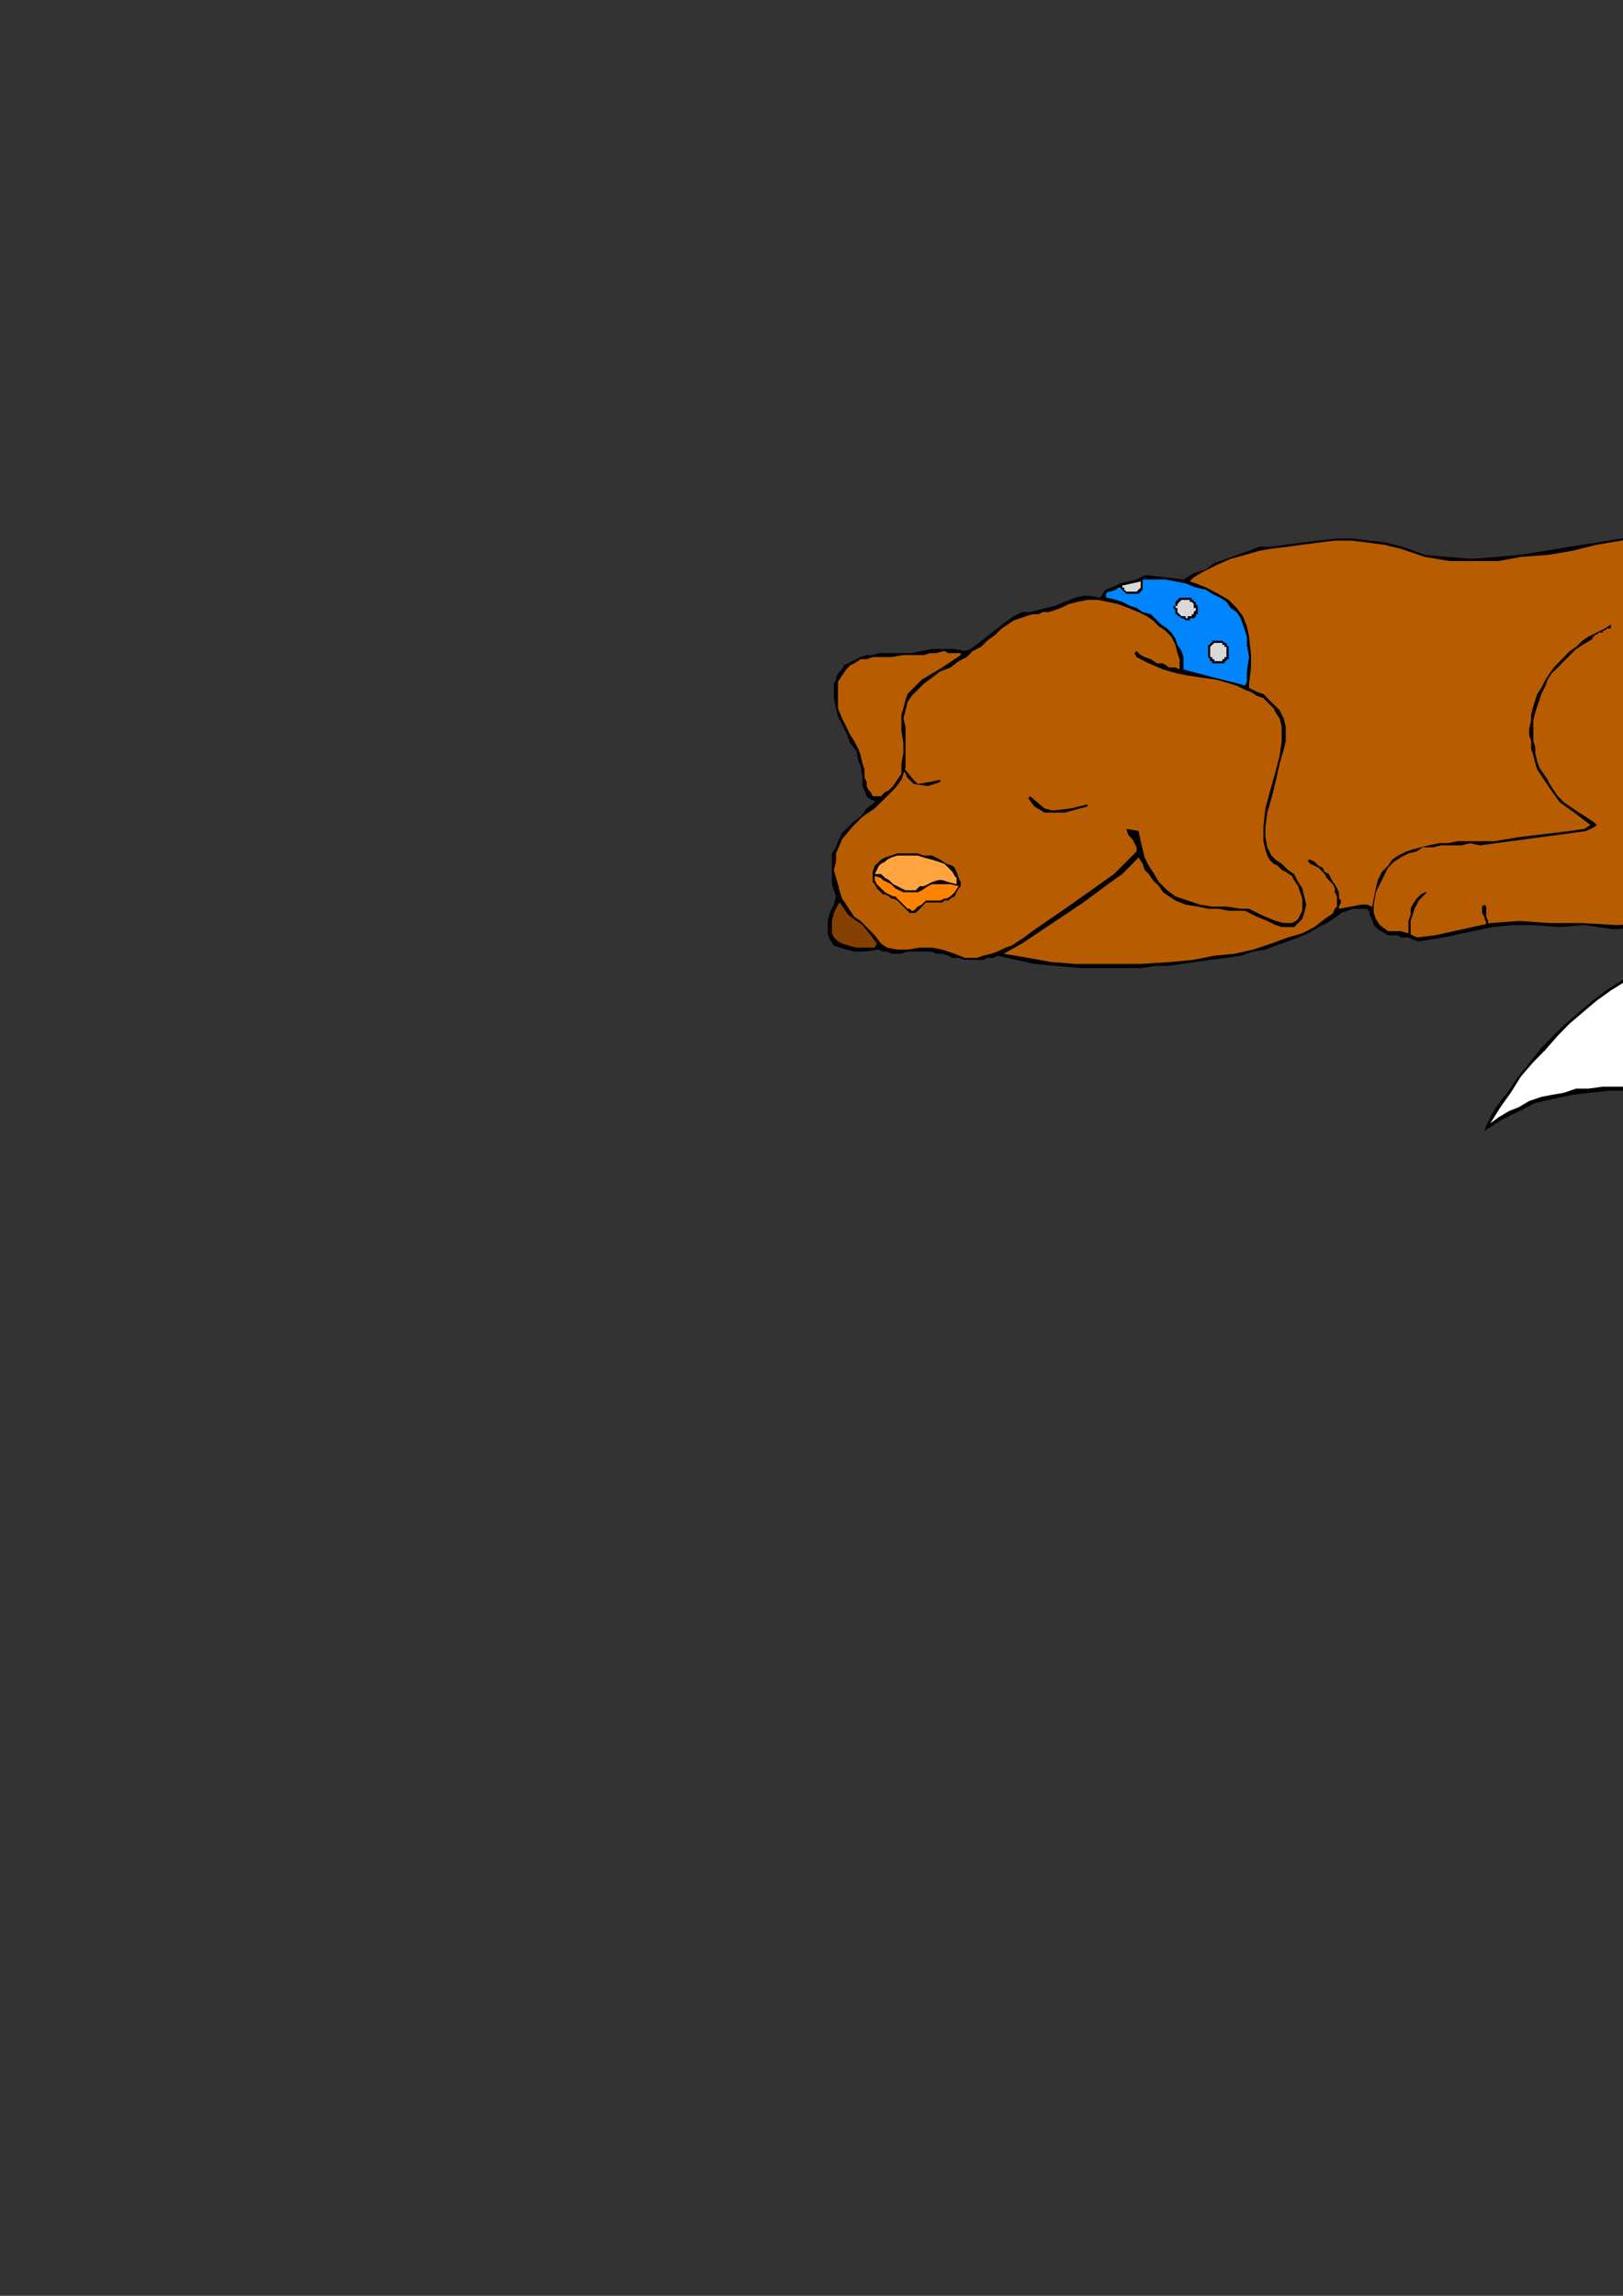 <?xml version="1.0" encoding="utf-8"?>
<!-- Created by UniConvertor 2.0rc4 (https://sk1project.net/) -->
<svg xmlns="http://www.w3.org/2000/svg" height="841.89pt" viewBox="0 0 595.276 841.89" width="595.276pt" version="1.1" xmlns:xlink="http://www.w3.org/1999/xlink" id="40b48991-f60e-11ea-9109-dcc15c148e23">

<rect x="0" y="0" width="595.276" height="841.89" fill="#333333" stroke="none"/>

<g>
	<g>
		<path style="stroke:#000000;stroke-width:0.0;stroke-miterlimit:10.433;fill:#000000;" d="M 496.358,197.457 L 496.358,333.249 491.822,334.761 491.102,335.481 486.638,338.505 483.614,339.945 479.87,342.249 476.126,343.761 472.382,345.201 467.846,346.713 464.102,348.225 459.638,348.945 455.102,350.457 449.846,351.249 443.87,351.969 438.614,352.761 433.358,353.481 428.102,354.201 423.638,354.201 418.382,354.993 413.126,354.993 404.846,354.993 396.638,354.993 387.638,354.201 379.358,353.481 372.59,351.969 365.822,350.457 364.382,351.249 362.078,351.249 360.638,351.969 359.126,351.969 357.614,351.969 356.102,351.969 354.59,351.969 353.87,351.969 351.638,351.249 349.334,351.249 347.822,350.457 345.59,349.737 343.358,349.737 341.846,348.945 339.614,348.945 337.382,348.945 335.078,348.945 332.846,348.945 330.614,349.737 329.102,349.737 326.87,349.737 325.358,348.945 323.846,348.945 322.334,348.225 317.078,348.945 313.334,348.945 310.382,348.225 308.078,347.505 305.846,346.713 304.334,344.481 303.614,342.249 303.614,340.737 303.614,337.713 304.334,334.761 305.846,331.737 306.638,328.713 305.846,326.481 305.126,324.249 305.126,321.945 305.126,320.505 305.126,318.201 305.126,316.761 305.126,314.457 305.126,312.945 306.638,310.713 307.358,308.481 308.87,305.457 311.102,303.225 312.614,301.713 315.638,299.481 317.87,296.457 320.822,294.225 320.822,293.505 320.102,293.505 318.59,292.713 317.87,291.993 317.078,289.761 316.358,288.249 316.358,285.225 315.638,280.761 314.846,279.249 314.126,275.505 311.822,272.481 310.382,268.737 308.87,265.713 307.358,262.761 306.638,259.737 305.846,255.993 305.846,254.481 305.846,252.969 305.846,250.737 306.638,249.225 306.638,248.505 307.358,246.993 308.87,245.481 309.59,243.969 311.102,243.249 312.614,242.457 314.126,241.737 315.638,240.945 317.87,240.225 320.102,240.225 322.334,239.505 325.358,239.505 330.614,239.505 334.358,239.505 338.102,238.713 341.846,237.993 346.382,237.993 350.126,237.993 353.87,238.713 356.102,237.993 369.638,227.481 371.87,225.969 374.822,224.457 377.846,224.457 383.822,222.945 386.846,222.225 394.334,219.201 397.358,218.481 399.59,218.481 403.334,219.201 404.126,218.481 404.846,216.969 405.638,216.249 409.382,214.737 410.822,213.945 416.87,212.505 419.822,210.993 421.334,210.993 434.078,212.505 437.822,210.201 442.358,208.761 445.382,206.457 449.846,204.945 453.59,203.505 458.126,201.993 461.87,200.481 466.334,200.481 471.59,199.761 477.638,198.969 483.614,198.249 490.382,197.457 496.358,197.457 Z" />
		<path style="stroke:#000000;stroke-width:0.0;stroke-miterlimit:10.433;fill:#000000;" d="M 496.358,197.457 L 502.334,198.249 508.382,198.969 514.358,200.481 522.638,203.505 530.846,204.225 539.846,204.945 548.846,204.225 557.126,203.505 566.846,201.993 575.846,200.481 585.638,198.969 594.638,197.457 621.638,192.201 627.614,191.481 632.87,190.761 638.126,190.761 643.382,190.761 648.638,190.761 653.822,191.481 658.358,192.993 662.102,193.713 665.846,195.945 669.59,198.249 674.126,200.481 677.078,203.505 680.822,207.249 683.846,210.993 686.87,215.457 689.822,220.713 692.126,225.969 694.358,230.505 695.87,236.481 697.382,241.737 698.822,247.713 700.334,252.249 702.638,256.713 704.87,260.457 707.822,264.993 711.638,268.737 715.382,272.481 720.638,277.737 725.102,282.201 730.358,287.457 735.614,292.713 739.358,297.249 745.334,305.457 749.87,313.737 752.822,321.945 754.334,330.225 754.334,338.505 752.822,345.993 750.59,353.481 746.846,360.969 741.59,367.737 735.614,373.713 728.126,379.761 720.638,385.737 711.638,390.201 701.846,394.737 685.358,399.993 679.382,400.713 670.382,401.505 659.078,402.225 651.59,402.225 644.102,402.225 636.614,401.505 629.126,400.713 620.846,400.713 613.358,399.993 605.078,399.993 597.59,399.993 590.102,399.993 583.334,400.713 576.638,401.505 569.87,402.945 563.102,404.457 557.126,407.481 551.078,410.505 545.102,414.249 544.382,414.969 544.382,414.969 545.102,412.737 547.334,408.201 550.358,403.737 553.382,399.993 556.334,395.457 559.358,391.713 562.382,387.969 565.334,384.225 569.078,380.481 573.614,375.945 578.87,371.481 584.126,366.945 590.102,362.481 596.078,358.737 602.126,354.201 608.822,350.457 616.382,346.713 636.614,336.201 647.846,328.713 647.846,328.713 645.614,328.713 632.87,333.969 622.358,338.505 608.102,339.945 591.614,340.737 581.102,339.225 572.102,339.945 562.382,339.225 554.822,339.225 547.334,339.945 529.334,343.761 520.334,345.201 518.102,344.481 516.59,343.761 513.638,343.761 512.846,342.969 509.102,342.969 505.358,340.737 503.846,339.225 503.126,336.993 502.334,335.481 502.334,334.761 502.334,333.969 501.614,333.969 501.614,333.249 500.102,333.249 499.382,333.249 497.078,333.249 496.358,333.249 496.358,197.457 Z" />
		<path style="stroke:#000000;stroke-width:0.0;stroke-miterlimit:10.433;fill:#b85c02;" d="M 325.358,347.505 L 323.126,345.993 320.822,342.969 317.87,339.945 315.638,337.713 313.334,336.201 311.822,333.969 310.382,331.737 308.87,329.505 308.078,327.201 307.358,324.249 306.638,321.945 305.846,318.993 306.638,315.969 306.638,312.945 308.87,307.761 312.614,303.225 316.358,299.481 320.822,296.457 324.638,292.713 328.382,288.969 330.614,285.945 332.126,281.481 332.126,277.737 332.126,273.993 332.126,270.249 332.126,266.505 331.334,263.481 332.126,260.457 332.846,257.505 334.358,255.201 336.59,252.969 338.822,250.737 341.846,248.505 344.87,246.201 348.614,244.761 351.638,242.457 354.59,240.945 356.822,238.713 359.846,237.201 362.078,234.969 365.102,232.737 367.334,230.505 369.638,228.993 371.87,227.481 374.102,226.761 376.334,225.969 378.638,225.249 380.87,225.249 382.382,224.457 384.614,224.457 386.846,223.737 389.078,222.945 392.102,221.505 395.126,220.713 398.87,219.993 402.614,219.993 406.358,220.713 410.102,221.505 413.846,222.945 417.59,224.457 420.614,225.969 422.846,227.481 425.078,229.713 427.382,231.225 429.614,233.457 431.126,236.481 431.846,239.505 432.638,241.737 432.638,245.481 431.126,244.761 428.822,244.761 426.59,243.249 424.358,243.249 422.126,241.737 419.822,240.945 418.382,240.225 416.87,238.713 416.078,239.505 416.87,240.945 418.382,241.737 421.334,243.249 426.59,245.481 431.846,246.993 435.59,247.713 440.846,248.505 446.102,249.225 451.358,250.737 453.59,251.457 456.614,252.969 458.846,253.761 461.078,255.201 463.382,255.993 464.822,257.505 467.126,259.737 467.846,261.249 469.358,263.481 470.078,266.505 470.078,268.737 470.078,271.761 469.358,276.945 467.846,282.993 466.334,288.249 464.102,296.457 463.382,303.225 463.382,308.481 464.102,311.505 464.822,313.737 465.614,315.249 467.126,316.761 468.638,317.481 470.078,318.993 471.59,319.713 473.822,321.225 474.614,322.737 476.126,324.969 476.846,327.201 477.638,329.505 477.638,331.737 477.638,333.969 476.846,335.481 476.126,336.993 475.334,337.713 473.822,338.505 472.382,338.505 470.87,338.505 467.846,337.713 464.102,336.201 461.078,334.761 458.126,333.249 455.102,333.249 449.846,332.457 444.59,332.457 440.126,331.737 435.59,330.225 431.126,328.713 428.102,326.481 425.078,323.457 422.846,319.713 421.334,317.481 419.822,314.457 419.102,311.505 418.382,308.481 417.59,304.737 413.126,303.945 413.846,306.249 415.358,307.761 416.078,309.201 416.87,310.713 416.87,311.505 416.87,312.225 415.358,313.737 412.334,316.761 408.59,320.505 403.334,324.249 390.59,333.249 378.638,341.457 375.614,343.761 373.382,345.201 371.078,346.713 368.846,347.505 365.822,348.945 363.59,349.737 360.638,350.457 358.334,351.249 353.87,351.249 350.126,349.737 345.59,348.225 341.846,347.505 337.382,347.505 332.846,348.225 329.102,348.225 325.358,347.505 Z" />
		<path style="stroke:#000000;stroke-width:0.0;stroke-miterlimit:10.433;fill:#b85c02;" d="M 516.59,342.249 L 513.638,341.457 509.102,341.457 506.078,339.225 504.638,336.993 503.846,334.761 503.126,332.457 501.614,331.737 500.102,331.737 499.382,331.737 491.102,333.249 488.078,335.481 485.846,336.993 482.102,339.945 477.638,342.249 472.382,343.761 466.334,345.993 459.638,348.225 452.87,349.737 445.382,350.457 437.822,351.969 429.614,352.761 418.382,353.481 407.87,353.481 401.102,353.481 394.334,353.481 385.334,352.761 377.126,351.249 368.126,349.737 374.822,345.993 397.358,330.945 406.358,324.249 411.614,320.505 414.638,317.481 417.59,314.457 417.59,314.457 419.102,316.761 419.822,318.993 421.334,320.505 422.846,322.737 425.078,324.969 426.59,327.201 428.822,328.713 431.126,330.225 434.87,331.737 439.334,332.457 443.078,333.249 446.822,333.249 450.638,333.969 453.59,333.969 456.614,333.969 458.126,334.761 461.078,336.201 464.822,337.713 467.846,339.225 470.078,339.945 473.102,339.945 474.614,339.945 476.126,338.505 477.638,336.993 478.358,334.761 479.078,331.737 478.358,328.713 477.638,325.761 476.126,323.457 474.614,320.505 472.382,318.993 470.078,316.761 467.846,315.249 466.334,313.737 464.822,310.713 464.102,306.969 464.102,303.225 464.822,297.969 466.334,292.713 467.846,286.737 469.358,279.969 470.87,274.713 471.59,271.761 471.59,268.737 471.59,266.505 470.87,263.481 470.078,261.969 469.358,260.457 467.846,258.945 466.334,257.505 464.822,255.993 463.382,254.481 461.078,253.761 458.126,252.249 458.126,250.737 458.846,244.761 458.846,240.225 458.126,233.457 457.334,229.713 455.822,225.969 453.59,222.945 450.638,219.993 446.822,217.761 442.358,215.457 438.614,213.945 436.382,213.225 436.382,213.225 436.382,213.225 437.822,211.713 441.638,209.481 446.102,207.249 451.358,204.945 456.614,203.505 461.87,201.993 466.334,201.201 472.382,200.481 477.638,199.761 483.614,198.969 489.59,198.249 495.638,198.249 501.614,198.969 507.59,199.761 513.638,201.201 522.638,204.225 531.638,205.737 540.638,205.737 549.638,205.737 557.846,204.225 567.638,203.505 576.638,201.993 585.638,199.761 594.638,198.249 614.87,193.713 619.334,193.713 623.078,192.993 627.614,192.201 631.358,192.201 635.822,191.481 640.358,191.481 644.102,191.481 647.846,191.481 653.102,192.201 656.846,193.713 661.382,195.225 665.846,196.737 670.382,199.761 674.126,202.713 678.59,206.457 681.614,209.481 685.358,214.737 688.382,220.713 691.334,225.969 693.638,231.945 695.078,237.993 697.382,244.761 698.822,251.457 698.822,254.481 698.822,255.993 698.102,262.761 697.382,267.945 696.59,273.993 695.078,279.969 692.846,285.225 690.614,290.481 688.382,295.737 685.358,300.201 682.334,303.945 679.382,307.761 676.358,311.505 672.614,314.457 668.87,317.481 664.334,319.713 659.87,321.945 655.334,324.249 641.87,328.713 633.59,331.737 626.822,334.761 623.078,337.713 609.614,338.505 593.126,339.225 580.382,338.505 572.822,338.505 568.358,338.505 557.126,337.713 546.614,338.505 526.382,342.969 519.614,343.761 516.59,342.249 Z" />
		<path style="stroke:#000000;stroke-width:0.0;stroke-miterlimit:10.433;fill:#0085ff;" d="M 419.102,213.225 L 419.102,213.945 419.102,214.737 419.102,215.457 419.102,216.249 418.382,216.969 417.59,217.761 416.87,217.761 416.078,217.761 415.358,217.761 414.638,217.761 413.846,217.761 413.126,217.761 412.334,216.969 411.614,216.249 410.822,215.457 410.822,215.457 410.102,215.457 409.382,216.249 407.078,216.969 406.358,216.969 405.638,217.761 405.638,219.201 406.358,219.201 409.382,219.993 411.614,220.713 414.638,222.225 416.87,222.945 419.102,224.457 422.126,225.249 423.638,226.761 425.87,228.993 428.102,230.505 429.614,231.945 431.126,234.249 431.846,236.481 433.358,238.713 434.078,240.945 434.078,243.969 434.078,245.481 445.382,248.505 454.382,250.737 456.614,251.457 457.334,249.945 457.334,246.201 458.126,240.945 457.334,236.481 457.334,233.457 456.614,231.225 455.822,228.993 455.102,226.761 453.59,224.457 451.358,222.945 449.846,220.713 447.614,219.201 444.59,217.761 442.358,216.249 438.614,215.457 434.87,213.945 427.382,212.505 421.334,212.505 419.822,212.505 419.102,212.505 419.102,213.225 Z" />
		<path style="stroke:#000000;stroke-width:0.0;stroke-miterlimit:10.433;fill:#b85c02;" d="M 345.59,244.761 L 338.102,249.225 335.078,252.249 332.846,254.481 332.126,256.713 331.334,259.737 330.614,261.969 330.614,267.945 331.334,272.481 331.334,276.225 330.614,279.969 330.614,283.713 329.102,285.945 327.59,288.249 326.078,289.761 324.638,290.481 323.846,291.201 323.126,291.993 321.614,291.993 320.822,291.993 320.822,291.993 320.102,291.993 319.382,290.481 318.59,289.761 317.87,288.249 317.87,286.737 317.078,285.225 317.078,282.201 316.358,279.969 315.638,276.945 314.846,274.713 313.334,271.761 311.822,269.457 310.382,266.505 308.87,263.481 307.358,259.737 307.358,255.993 307.358,252.969 307.358,249.945 308.87,247.713 310.382,245.481 311.822,243.969 313.334,243.249 315.638,241.737 317.87,241.737 320.102,240.945 322.334,240.945 326.87,240.945 331.334,240.225 336.59,240.225 338.822,240.225 341.126,239.505 343.358,239.505 346.382,238.713 347.822,239.505 349.334,239.505 350.846,239.505 352.358,239.505 352.358,240.225 345.59,244.761 Z" />
		<path style="stroke:#000000;stroke-width:0.0;stroke-miterlimit:10.433;fill:#b85c02;" d="M 683.846,399.201 L 681.614,399.201 680.102,398.481 679.382,398.481 677.87,397.761 676.358,397.761 674.846,396.969 674.126,396.249 671.822,394.737 669.59,393.225 667.358,391.713 665.126,389.481 662.822,388.761 661.382,387.969 650.87,387.249 649.358,387.249 647.846,386.457 647.846,386.457 647.126,386.457 647.126,385.737 647.126,385.737 647.846,384.225 648.638,383.505 649.358,382.713 660.59,371.481 662.822,369.969 663.614,368.457 664.334,366.945 664.334,366.225 664.334,366.225 664.334,365.505 663.614,365.505 663.614,365.505 662.822,365.505 662.102,365.505 660.59,365.505 648.638,368.457 647.126,368.457 645.614,369.249 643.382,369.249 641.87,369.249 640.358,369.249 638.846,369.249 637.334,369.249 636.614,368.457 636.614,368.457 636.614,367.737 636.614,367.737 636.614,366.945 636.614,366.945 637.334,366.225 638.126,366.225 638.126,365.505 646.334,357.225 652.382,351.969 653.822,351.249 653.822,350.457 653.822,349.737 653.822,348.945 653.102,348.225 652.382,348.225 650.87,348.225 650.078,348.225 647.846,348.225 640.358,349.737 633.59,350.457 629.126,351.249 627.614,351.249 627.614,351.249 626.822,351.249 626.822,351.249 626.822,350.457 626.822,349.737 626.822,348.945 627.614,348.225 632.87,340.737 635.822,337.713 643.382,333.969 644.822,332.457 655.334,325.761 660.59,323.457 665.126,321.225 669.59,318.201 674.126,315.249 677.078,312.225 680.822,308.481 683.846,303.945 686.87,300.201 689.822,295.737 691.334,291.201 693.638,285.945 695.87,281.481 696.59,276.225 698.102,270.249 698.822,264.993 699.614,258.945 701.126,256.713 702.638,258.945 703.358,260.457 704.87,262.761 706.382,264.201 707.822,266.505 709.334,268.737 710.846,270.249 713.078,271.761 715.382,274.713 718.334,277.737 721.358,279.969 724.382,282.993 727.334,285.945 730.358,288.249 732.59,291.201 735.614,294.225 739.358,298.761 745.334,307.761 749.87,316.761 752.102,324.969 753.614,333.249 752.822,341.457 750.59,348.945 747.638,356.505 743.102,363.201 737.846,369.969 731.078,375.945 723.59,381.201 716.102,386.457 707.102,390.993 698.102,394.737 683.846,399.201 Z" />
		<path style="stroke:#000000;stroke-width:0.0;stroke-miterlimit:10.433;fill:#000000;" d="M 386.126,297.249 L 392.822,296.457 398.87,294.945 398.87,295.737 390.59,297.969 383.102,297.969 379.358,295.737 377.126,292.713 377.846,291.993 383.102,296.457 386.126,297.249 Z" />
		<path style="stroke:#000000;stroke-width:0.0;stroke-miterlimit:10.433;fill:#000000;" d="M 336.59,287.457 L 341.126,286.737 344.87,285.945 344.87,286.737 340.334,288.249 335.078,287.457 332.846,285.225 331.334,282.201 331.334,281.481 335.078,285.945 336.59,287.457 Z" />
		<path style="stroke:#000000;stroke-width:0.0;stroke-miterlimit:10.433;fill:#000000;" d="M 352.358,323.457 L 352.358,324.969 351.638,325.761 350.846,327.201 350.126,328.713 348.614,329.505 347.822,330.225 346.382,330.225 345.59,330.945 344.078,330.945 341.846,330.945 340.334,330.945 339.614,330.945 338.822,331.737 338.102,332.457 337.382,333.249 336.59,333.969 335.87,334.761 335.078,334.761 335.078,334.761 333.638,334.761 332.846,333.969 332.126,333.249 331.334,332.457 329.822,330.945 329.102,330.225 327.59,329.505 326.87,329.505 326.078,328.713 324.638,327.993 323.846,327.993 323.126,327.201 322.334,326.481 321.614,325.761 320.822,324.249 320.102,323.457 320.102,322.737 320.102,321.945 320.102,321.225 320.102,319.713 320.822,317.481 323.126,315.249 324.638,314.457 326.87,313.737 329.102,312.945 331.334,312.945 333.638,312.945 336.59,312.945 338.822,313.737 341.846,313.737 344.87,315.249 347.102,316.761 349.334,317.481 350.126,318.201 350.846,319.713 351.638,321.945 352.358,323.457 Z" />
		<path style="stroke:#000000;stroke-width:0.0;stroke-miterlimit:10.433;fill:#ffa43f;" d="M 350.846,324.249 L 347.822,323.457 345.59,322.737 344.078,322.737 341.846,323.457 340.334,324.249 338.822,324.969 337.382,324.969 335.87,326.481 334.358,326.481 332.126,326.481 330.614,325.761 329.102,324.969 327.59,324.249 326.078,322.737 324.638,321.945 323.126,320.505 320.822,320.505 321.614,318.993 322.334,317.481 323.126,316.761 324.638,315.969 325.358,315.249 326.87,314.457 329.102,313.737 330.614,313.737 333.638,313.737 336.59,313.737 338.822,314.457 341.846,315.249 344.078,315.969 346.382,316.761 347.822,318.201 349.334,319.713 350.126,321.225 350.846,321.945 350.846,324.249 Z" />
		<path style="stroke:#000000;stroke-width:0.0;stroke-miterlimit:10.433;fill:#ff8300;" d="M 332.846,327.201 L 335.078,327.201 336.59,327.201 338.102,326.481 340.334,324.969 341.846,324.249 343.358,324.249 345.59,324.249 348.614,324.249 351.638,324.969 350.126,327.201 348.614,328.713 347.102,329.505 346.382,329.505 344.87,330.225 343.358,330.225 341.846,330.225 340.334,330.225 339.614,330.225 338.822,330.945 338.102,331.737 336.59,332.457 335.87,333.249 335.078,333.969 335.078,333.969 334.358,333.969 333.638,333.249 333.638,333.249 332.846,333.249 332.126,332.457 331.334,331.737 330.614,330.945 329.822,330.225 329.102,329.505 328.382,328.713 327.59,328.713 326.078,327.993 324.638,327.201 323.846,326.481 322.334,324.969 321.614,324.249 320.822,322.737 320.822,321.945 320.822,321.225 320.822,321.225 323.126,321.945 323.846,322.737 325.358,323.457 326.87,324.249 328.382,325.761 329.822,326.481 331.334,327.201 332.846,327.201 Z" />
		<path style="stroke:#000000;stroke-width:0.0;stroke-miterlimit:10.433;fill:#854002;" d="M 311.102,335.481 L 314.126,337.713 316.358,339.225 319.382,342.969 321.614,345.993 320.822,347.505 317.078,347.505 314.126,347.505 311.102,346.713 308.87,345.993 307.358,345.201 305.846,343.761 305.126,342.249 305.126,339.945 305.126,337.713 305.846,334.761 307.358,331.737 308.078,330.945 309.59,333.249 311.102,335.481 Z" />
		<path style="stroke:#000000;stroke-width:0.0;stroke-miterlimit:10.433;fill:#000000;" d="M 545.822,339.225 L 545.102,339.225 545.102,338.505 544.382,336.201 543.59,334.761 543.59,333.969 543.59,333.249 543.59,332.457 544.382,331.737 545.102,332.457 545.102,333.969 545.102,336.201 545.822,337.713 545.822,339.225 Z" />
		<path style="stroke:#000000;stroke-width:0.0;stroke-miterlimit:10.433;fill:#ffffff;" d="M 628.334,351.969 L 632.078,351.969 640.358,350.457 648.638,348.945 649.358,348.945 650.87,348.945 651.59,348.945 652.382,348.945 653.102,349.737 653.102,349.737 653.102,350.457 652.382,351.249 637.334,364.713 636.614,366.225 635.822,366.225 635.102,367.737 635.102,368.457 635.102,368.457 635.102,369.249 635.822,369.249 636.614,369.969 636.614,369.969 638.126,369.969 638.846,370.761 641.078,370.761 642.59,370.761 644.102,370.761 645.614,369.969 646.334,369.969 647.126,369.969 658.358,366.945 659.87,366.945 661.382,366.225 662.102,366.225 662.102,366.225 662.822,366.945 662.822,366.945 662.822,366.945 662.822,367.737 662.102,368.457 660.59,369.969 659.078,371.481 647.846,382.713 646.334,383.505 646.334,384.945 645.614,385.737 645.614,386.457 646.334,387.249 646.334,387.249 647.846,387.969 649.358,388.761 661.382,388.761 662.822,389.481 664.334,390.993 666.638,392.505 668.078,393.945 670.382,395.457 672.614,396.969 674.846,398.481 676.358,399.201 670.382,399.993 666.638,399.993 663.614,400.713 660.59,400.713 656.846,400.713 653.822,400.713 650.078,400.713 647.126,400.713 643.382,400.713 640.358,400.713 636.614,399.993 632.87,399.993 629.846,399.993 626.822,399.201 623.078,399.201 620.126,399.201 617.102,398.481 612.638,398.481 607.382,398.481 602.126,398.481 597.59,398.481 592.334,398.481 587.87,398.481 582.614,399.201 578.078,399.201 573.614,400.713 569.078,401.505 565.334,402.225 560.87,403.737 557.126,405.969 553.382,407.481 549.638,409.713 546.614,411.945 550.358,405.969 554.102,400.713 557.846,394.737 562.382,389.481 566.846,384.945 571.382,379.761 575.846,375.225 581.102,370.761 585.638,366.945 590.822,363.201 596.87,359.457 602.126,355.713 608.102,352.761 614.078,348.945 620.126,345.993 626.102,342.969 631.358,340.737 626.822,348.225 626.102,348.945 625.382,350.457 625.382,351.249 625.382,351.249 626.102,351.969 626.102,351.969 627.614,351.969 628.334,351.969 Z" />
		<path style="stroke:#000000;stroke-width:0.0;stroke-miterlimit:10.433;fill:#000000;" d="M 503.126,333.249 L 503.846,335.481 503.846,331.737 504.638,327.201 506.078,324.249 507.59,321.225 509.102,318.201 511.334,315.969 513.638,314.457 516.59,312.945 519.614,312.225 521.846,310.713 525.59,310.713 528.614,309.993 532.358,309.993 536.102,309.993 539.126,309.201 542.87,309.993 554.102,308.481 576.638,305.457 581.822,304.737 584.846,303.225 585.638,302.505 585.638,302.505 584.846,301.713 582.614,300.201 578.078,297.249 573.614,294.225 571.382,291.993 569.87,289.761 568.358,287.457 567.638,285.945 566.126,283.713 564.614,281.481 563.822,279.249 563.102,276.225 563.102,273.993 562.382,271.761 562.382,268.737 562.382,266.505 562.382,264.201 563.102,261.249 563.822,258.945 564.614,256.713 565.334,254.481 566.846,251.457 567.638,249.225 569.078,246.993 571.382,244.761 573.614,242.457 575.846,240.225 578.078,237.993 584.126,234.249 584.126,233.457 584.126,233.457 584.846,233.457 584.846,232.737 585.638,232.737 585.638,232.737 586.358,231.945 587.078,231.945 587.078,231.945 587.87,231.945 587.87,231.225 588.59,231.225 588.59,231.225 589.382,230.505 590.102,230.505 590.822,230.505 590.822,230.505 590.822,229.713 590.822,228.993 588.59,230.505 582.614,233.457 580.382,234.969 578.078,237.201 575.846,238.713 573.614,240.945 571.382,243.249 569.87,244.761 568.358,246.993 566.846,249.225 565.334,252.249 563.822,254.481 563.102,256.713 562.382,258.945 561.59,261.969 561.59,264.201 560.87,267.225 560.87,269.457 561.59,271.761 561.59,274.713 562.382,276.945 563.102,279.969 563.822,282.201 565.334,284.505 566.846,286.737 568.358,288.969 572.102,294.225 577.358,297.969 583.334,302.505 583.334,302.505 583.334,302.505 581.102,303.945 575.846,304.737 557.126,306.969 548.126,308.481 542.078,308.481 538.334,308.481 534.59,308.481 530.846,309.201 527.822,309.201 524.078,309.993 521.126,310.713 518.102,311.505 515.87,312.225 512.846,313.737 510.614,315.249 509.102,317.481 506.87,319.713 505.358,322.737 504.638,325.761 503.846,329.505 503.126,333.249 Z" />
		<path style="stroke:#000000;stroke-width:0.0;stroke-miterlimit:10.433;fill:#000000;" d="M 491.102,333.969 L 491.102,332.457 491.822,330.945 491.822,330.225 491.102,329.505 491.102,327.993 491.102,327.201 490.382,325.761 489.59,324.249 488.87,323.457 488.078,321.945 487.358,320.505 485.846,319.713 485.126,318.201 483.614,317.481 482.102,315.969 480.59,315.249 479.87,315.249 479.87,315.969 480.59,316.761 482.102,317.481 483.614,318.201 485.126,319.713 485.846,320.505 486.638,321.945 488.078,323.457 488.87,324.249 489.59,325.761 489.59,327.201 490.382,328.713 490.382,330.225 490.382,330.945 490.382,332.457 489.59,333.249 488.87,334.761 491.102,333.969 Z" />
		<path style="stroke:#000000;stroke-width:0.0;stroke-miterlimit:10.433;fill:#d9d9d9;" d="M 418.382,213.225 L 418.382,213.225 418.382,213.945 418.382,214.737 418.382,215.457 417.59,216.249 417.59,216.249 416.87,216.969 416.078,216.969 416.078,216.969 415.358,216.969 414.638,216.969 413.846,216.969 413.126,216.969 412.334,216.249 412.334,215.457 411.614,215.457 411.614,214.737 418.382,213.225 Z" />
		<path style="stroke:#000000;stroke-width:0.0;stroke-miterlimit:10.433;fill:#000000;" d="M 446.102,234.969 L 446.102,234.969 446.822,234.969 446.822,234.969 447.614,234.969 447.614,234.969 448.334,234.969 448.334,234.969 449.126,235.761 449.126,235.761 449.846,235.761 449.846,236.481 449.846,236.481 450.638,237.201 450.638,237.201 450.638,237.993 450.638,238.713 450.638,238.713 450.638,239.505 450.638,239.505 450.638,240.225 450.638,240.225 450.638,240.945 450.638,240.945 450.638,241.737 449.846,241.737 449.846,242.457 449.846,242.457 449.126,242.457 449.126,243.249 448.334,243.249 448.334,243.249 447.614,243.249 447.614,243.249 446.822,243.249 446.102,243.249 446.102,243.249 445.382,243.249 445.382,243.249 444.59,243.249 444.59,242.457 444.59,242.457 443.87,242.457 443.87,241.737 443.87,241.737 443.078,240.945 443.078,240.945 443.078,240.225 443.078,239.505 443.078,239.505 443.078,238.713 443.078,238.713 443.078,237.993 443.078,237.993 443.078,237.201 443.078,237.201 443.078,236.481 443.87,236.481 443.87,235.761 443.87,235.761 444.59,235.761 444.59,234.969 445.382,234.969 445.382,234.969 446.102,234.969 Z" />
		<path style="stroke:#000000;stroke-width:0.0;stroke-miterlimit:10.433;fill:#000000;" d="M 431.846,219.993 L 431.846,219.993 431.846,219.993 432.638,219.201 432.638,219.201 433.358,219.201 434.078,219.201 434.078,219.201 434.87,219.201 434.87,219.201 435.59,219.201 435.59,219.201 436.382,219.201 436.382,219.201 437.102,219.201 437.102,219.993 437.822,219.993 437.822,220.713 438.614,220.713 438.614,221.505 438.614,221.505 439.334,222.225 439.334,222.225 439.334,222.945 439.334,222.945 439.334,223.737 439.334,223.737 439.334,224.457 439.334,224.457 439.334,225.249 438.614,225.249 438.614,225.969 438.614,225.969 437.822,226.761 437.822,226.761 437.102,226.761 437.102,226.761 436.382,226.761 436.382,227.481 435.59,227.481 435.59,227.481 434.87,227.481 434.87,227.481 434.078,226.761 434.078,226.761 433.358,226.761 433.358,226.761 432.638,225.969 431.846,225.969 431.846,225.969 431.846,225.249 431.126,225.249 431.126,224.457 431.126,224.457 431.126,223.737 431.126,223.737 430.334,222.945 430.334,222.945 430.334,222.225 431.126,222.225 431.126,221.505 431.126,221.505 431.126,220.713 431.126,220.713 431.846,219.993 Z" />
		<path style="stroke:#000000;stroke-width:0.0;stroke-miterlimit:10.433;fill:#d9d9d9;" d="M 446.102,235.761 L 446.102,235.761 446.822,235.761 446.822,235.761 447.614,235.761 447.614,235.761 447.614,235.761 448.334,235.761 448.334,236.481 448.334,236.481 449.126,236.481 449.126,237.201 449.126,237.201 449.846,237.201 449.846,237.993 449.846,237.993 449.846,238.713 449.846,238.713 449.846,239.505 449.846,239.505 449.846,240.225 449.846,240.225 449.846,240.225 449.846,240.945 449.126,240.945 449.126,240.945 449.126,241.737 449.126,241.737 448.334,241.737 448.334,241.737 448.334,242.457 447.614,242.457 447.614,242.457 446.822,242.457 446.822,242.457 446.102,242.457 446.102,242.457 446.102,242.457 445.382,242.457 445.382,241.737 445.382,241.737 444.59,241.737 444.59,241.737 444.59,240.945 443.87,240.945 443.87,240.945 443.87,240.225 443.87,240.225 443.87,239.505 443.87,239.505 443.87,238.713 443.87,238.713 443.87,238.713 443.87,237.993 443.87,237.993 443.87,237.201 443.87,237.201 443.87,237.201 444.59,236.481 444.59,236.481 444.59,236.481 445.382,235.761 445.382,235.761 445.382,235.761 446.102,235.761 Z" />
		<path style="stroke:#000000;stroke-width:0.0;stroke-miterlimit:10.433;fill:#d9d9d9;" d="M 432.638,220.713 L 432.638,220.713 432.638,220.713 433.358,219.993 433.358,219.993 433.358,219.993 434.078,219.993 434.078,219.993 434.87,219.993 434.87,219.993 434.87,219.993 435.59,219.993 435.59,219.993 436.382,219.993 436.382,220.713 436.382,220.713 437.102,220.713 437.102,220.713 437.822,221.505 437.822,221.505 437.822,222.225 437.822,222.225 437.822,222.225 437.822,222.945 438.614,222.945 438.614,223.737 438.614,223.737 437.822,224.457 437.822,224.457 437.822,224.457 437.822,225.249 437.822,225.249 437.102,225.249 437.102,225.969 437.102,225.969 437.102,225.969 436.382,225.969 436.382,225.969 435.59,225.969 435.59,226.761 435.59,226.761 434.87,226.761 434.87,225.969 434.078,225.969 434.078,225.969 433.358,225.969 433.358,225.969 433.358,225.969 432.638,225.249 432.638,225.249 432.638,225.249 431.846,224.457 431.846,224.457 431.846,224.457 431.846,223.737 431.846,223.737 431.846,222.945 431.126,222.945 431.126,222.225 431.846,222.225 431.846,222.225 431.846,221.505 431.846,221.505 431.846,221.505 432.638,220.713 Z" />
		<path style="stroke:#000000;stroke-width:0.0;stroke-miterlimit:10.433;fill:#000000;" d="M 516.59,342.249 L 517.382,342.969 517.382,339.945 517.382,337.713 518.102,335.481 518.822,333.249 519.614,331.737 520.334,330.225 521.846,328.713 523.358,327.201 523.358,327.201 523.358,327.201 522.638,327.201 521.126,327.993 519.614,329.505 518.102,331.737 517.382,333.249 517.382,335.481 516.59,337.713 516.59,339.945 516.59,342.249 Z" />
	</g>
</g>
<g>
</g>
<g>
</g>
<g>
</g>
</svg>